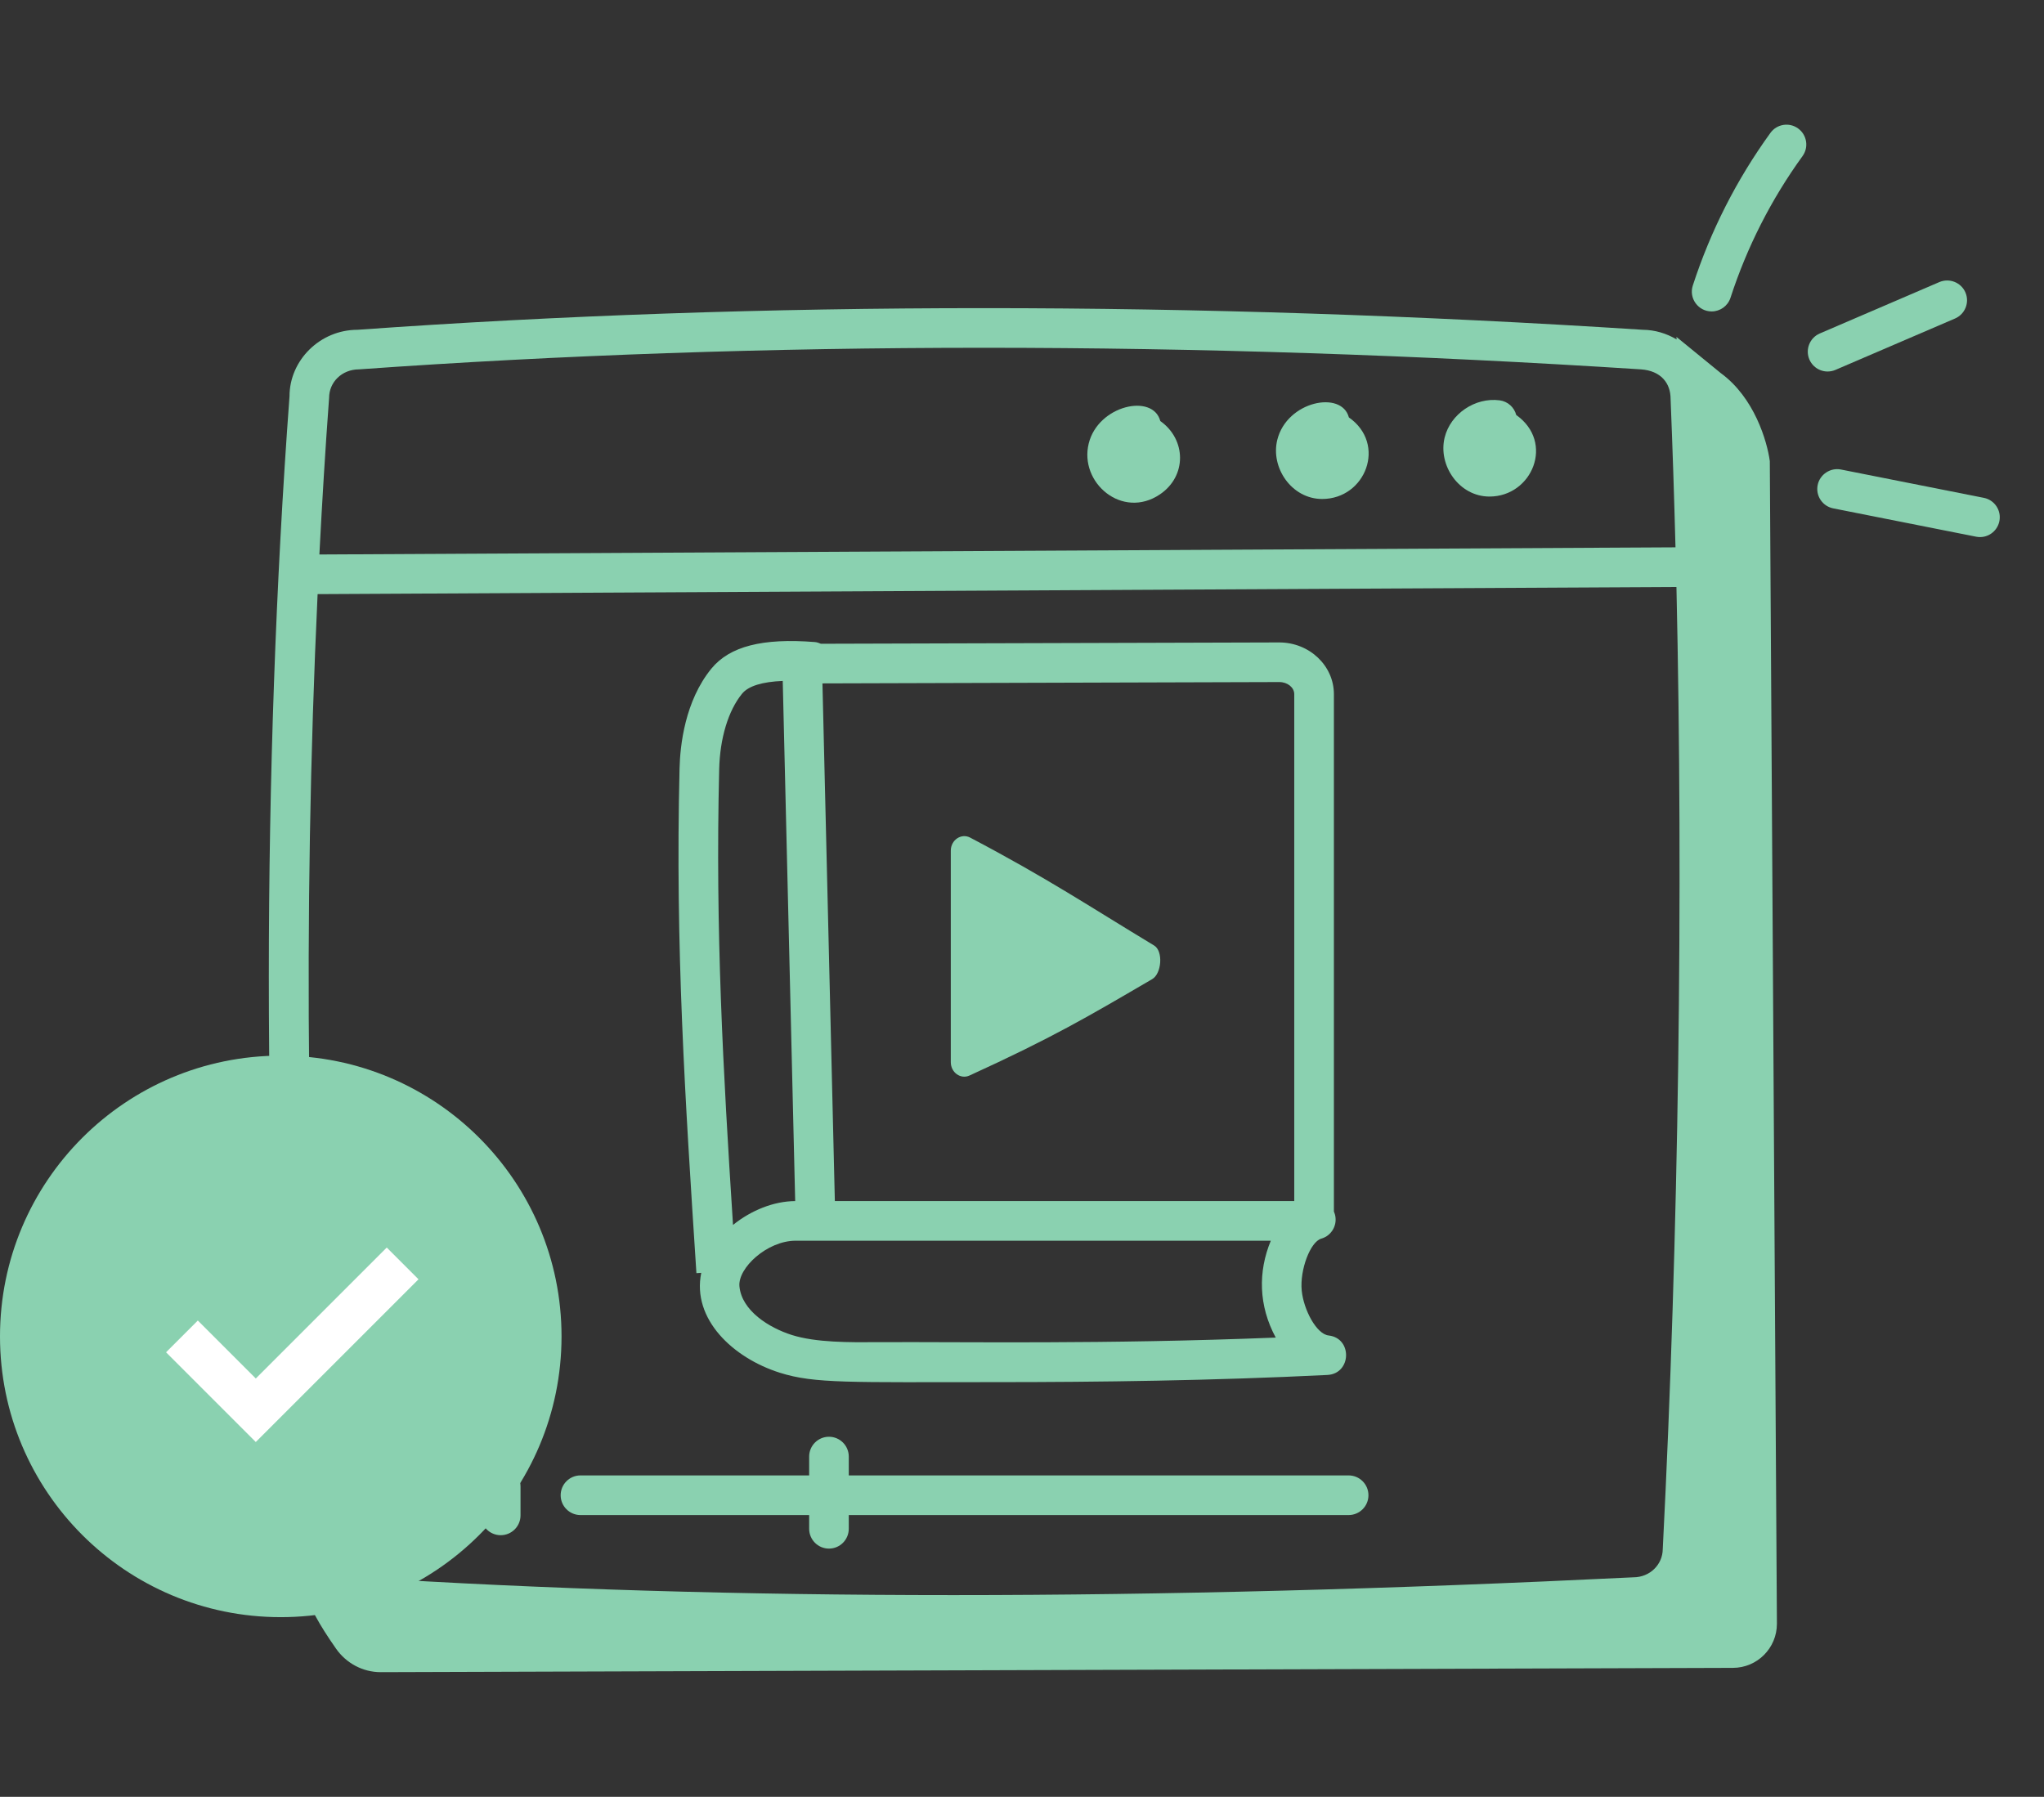 <svg width="91" height="80" viewBox="0 0 91 80" fill="none" xmlns="http://www.w3.org/2000/svg">
<rect x="0" y="0" width="91" height="80" fill="#333333" stroke="none"/>
<path d="M51.64 22.011C52.846 21.197 52.817 19.567 51.657 18.745C51.333 17.503 48.894 18.036 48.471 19.743C48.036 21.493 49.968 23.14 51.64 22.011Z" fill="#8AD1B0"/>
<path d="M58.862 22.216C60.801 22.216 61.748 19.768 60.052 18.584C59.736 17.368 57.295 17.854 56.866 19.581C56.557 20.822 57.508 22.216 58.862 22.216Z" fill="#8AD1B0"/>
<path d="M66.313 22.108C68.213 22.108 69.224 19.695 67.504 18.477C67.416 18.138 67.13 17.87 66.761 17.823C65.668 17.684 64.579 18.426 64.318 19.474C64.01 20.716 64.958 22.108 66.313 22.108Z" fill="#8AD1B0"/>
<path d="M31.22 56.671C30.799 58.728 32.627 60.458 34.722 61.119C36.269 61.608 37.83 61.536 44.319 61.536C48.921 61.536 53.982 61.47 59.094 61.217C60.171 61.163 60.221 59.58 59.151 59.459C58.605 59.397 58.036 58.306 57.953 57.457C57.864 56.539 58.335 55.288 58.823 55.148C59.292 55.015 59.563 54.525 59.429 54.058C59.417 54.016 59.403 53.977 59.386 53.939V30.906C59.386 29.638 58.297 28.605 56.955 28.603L36.546 28.662C36.462 28.627 36.375 28.593 36.278 28.586C33.945 28.401 32.484 28.776 31.671 29.769C30.496 31.207 30.279 33.173 30.254 34.215C30.061 42.159 30.498 48.889 31.005 56.685L31.22 56.671ZM39.108 59.757C37.802 59.767 36.331 59.777 35.252 59.437C34.238 59.116 33.019 58.357 32.92 57.268C32.845 56.457 34.15 55.24 35.425 55.24H56.577C56.006 56.614 56.028 58.133 56.797 59.553C49.072 59.859 42.973 59.737 39.108 59.757ZM56.956 30.367C57.323 30.367 57.621 30.61 57.621 30.906V53.475H37.168L36.616 30.427L56.956 30.367ZM32.018 34.258C32.05 32.867 32.423 31.638 33.037 30.886C33.32 30.54 33.939 30.355 34.848 30.317L35.402 53.475C34.446 53.482 33.444 53.885 32.634 54.537C32.191 47.628 31.845 41.425 32.018 34.258Z" fill="#8AD1B0"/>
<path d="M43.161 47.886C46.874 46.191 48.436 45.265 51.3 43.591C51.716 43.348 51.796 42.346 51.383 42.097C48.51 40.363 46.655 39.115 43.191 37.292C42.798 37.085 42.33 37.396 42.33 37.874V47.289C42.33 47.752 42.77 48.064 43.161 47.886Z" fill="#8AD1B0"/>
<path d="M25.843 67.454H36.024V68.065C36.024 68.552 36.419 68.948 36.906 68.948C37.393 68.948 37.788 68.552 37.788 68.065V67.454H60.041C60.529 67.454 60.924 67.059 60.924 66.572C60.924 66.085 60.529 65.689 60.041 65.689H37.788V64.851C37.788 64.364 37.393 63.968 36.906 63.968C36.419 63.968 36.024 64.364 36.024 64.851V65.689H25.843C25.356 65.689 24.961 66.085 24.961 66.572C24.961 67.059 25.356 67.454 25.843 67.454Z" fill="#8AD1B0"/>
<path d="M22.291 68.351C22.779 68.351 23.174 67.956 23.174 67.469V66.182C23.174 65.695 22.779 65.3 22.291 65.3C21.804 65.3 21.409 65.695 21.409 66.182V67.469C21.409 67.956 21.804 68.351 22.291 68.351Z" fill="#8AD1B0"/>
<path d="M18.957 68.422C19.444 68.422 19.839 68.027 19.839 67.54V66.034C19.839 65.547 19.444 65.152 18.957 65.152C18.469 65.152 18.074 65.547 18.074 66.034V67.54C18.074 68.027 18.469 68.422 18.957 68.422Z" fill="#8AD1B0"/>
<path d="M14.96 73.402C15.416 74.055 16.159 74.452 16.956 74.449L77.152 74.258C78.234 74.255 79.109 73.377 79.109 72.295L78.793 20.529C78.671 19.641 78.106 17.704 76.613 16.614L74.636 15C74.639 15.037 74.641 15.075 74.644 15.112C74.192 14.844 73.681 14.688 73.142 14.683C53.188 13.398 33.913 13.398 15.917 14.683C14.246 14.683 12.887 16.042 12.889 17.647C11.662 34.176 11.662 52.904 12.887 68.96C12.887 69.642 13.122 70.266 13.5 70.773C13.829 71.597 14.153 72.249 14.96 73.402ZM74.027 68.969C74.021 69.662 73.453 70.225 72.719 70.226C51.105 71.282 32.542 71.283 15.917 70.225C15.219 70.225 14.652 69.658 14.649 68.894C13.639 55.626 13.478 40.599 14.14 26.452L74.636 26.134C74.945 39.82 74.737 54.99 74.027 68.969ZM15.98 16.445C24.973 15.804 34.269 15.484 43.804 15.484C53.339 15.484 63.112 15.804 73.055 16.445C73.936 16.506 74.378 17.05 74.376 17.763C74.463 19.912 74.535 22.12 74.594 24.369L14.219 24.687C14.342 22.332 14.482 19.999 14.652 17.712C14.652 17.015 15.219 16.448 15.98 16.445Z" fill="#8AD1B0"/>
<path d="M78.82 5.917C77.32 7.988 76.157 10.274 75.365 12.711C75.179 13.281 75.607 13.866 76.204 13.866C76.576 13.866 76.922 13.629 77.043 13.256C77.778 10.995 78.857 8.874 80.249 6.951C80.536 6.557 80.447 6.005 80.052 5.719C79.658 5.432 79.105 5.522 78.82 5.917Z" fill="#8AD1B0"/>
<path d="M81.714 16.469L87.039 14.181C87.487 13.988 87.694 13.468 87.502 13.021C87.309 12.573 86.789 12.37 86.343 12.558L81.018 14.847C80.57 15.04 80.363 15.559 80.555 16.006C80.745 16.448 81.259 16.663 81.714 16.469Z" fill="#8AD1B0"/>
<path d="M88.32 22.165L81.96 20.904C81.492 20.811 81.018 21.12 80.923 21.598C80.828 22.076 81.139 22.54 81.617 22.634L87.978 23.895C88.456 23.991 88.92 23.678 89.014 23.201C89.109 22.723 88.798 22.259 88.32 22.165Z" fill="#8AD1B0"/>
<path d="M12.5 72C19.404 72 25 66.404 25 59.5C25 52.596 19.404 47 12.5 47C5.596 47 0 52.596 0 59.5C0 66.404 5.596 72 12.5 72Z" fill="#8AD1B0"/>
<path d="M8.1 59.5L11.388 62.788L17.925 56.251" stroke="white" stroke-width="2"/>
</svg>
